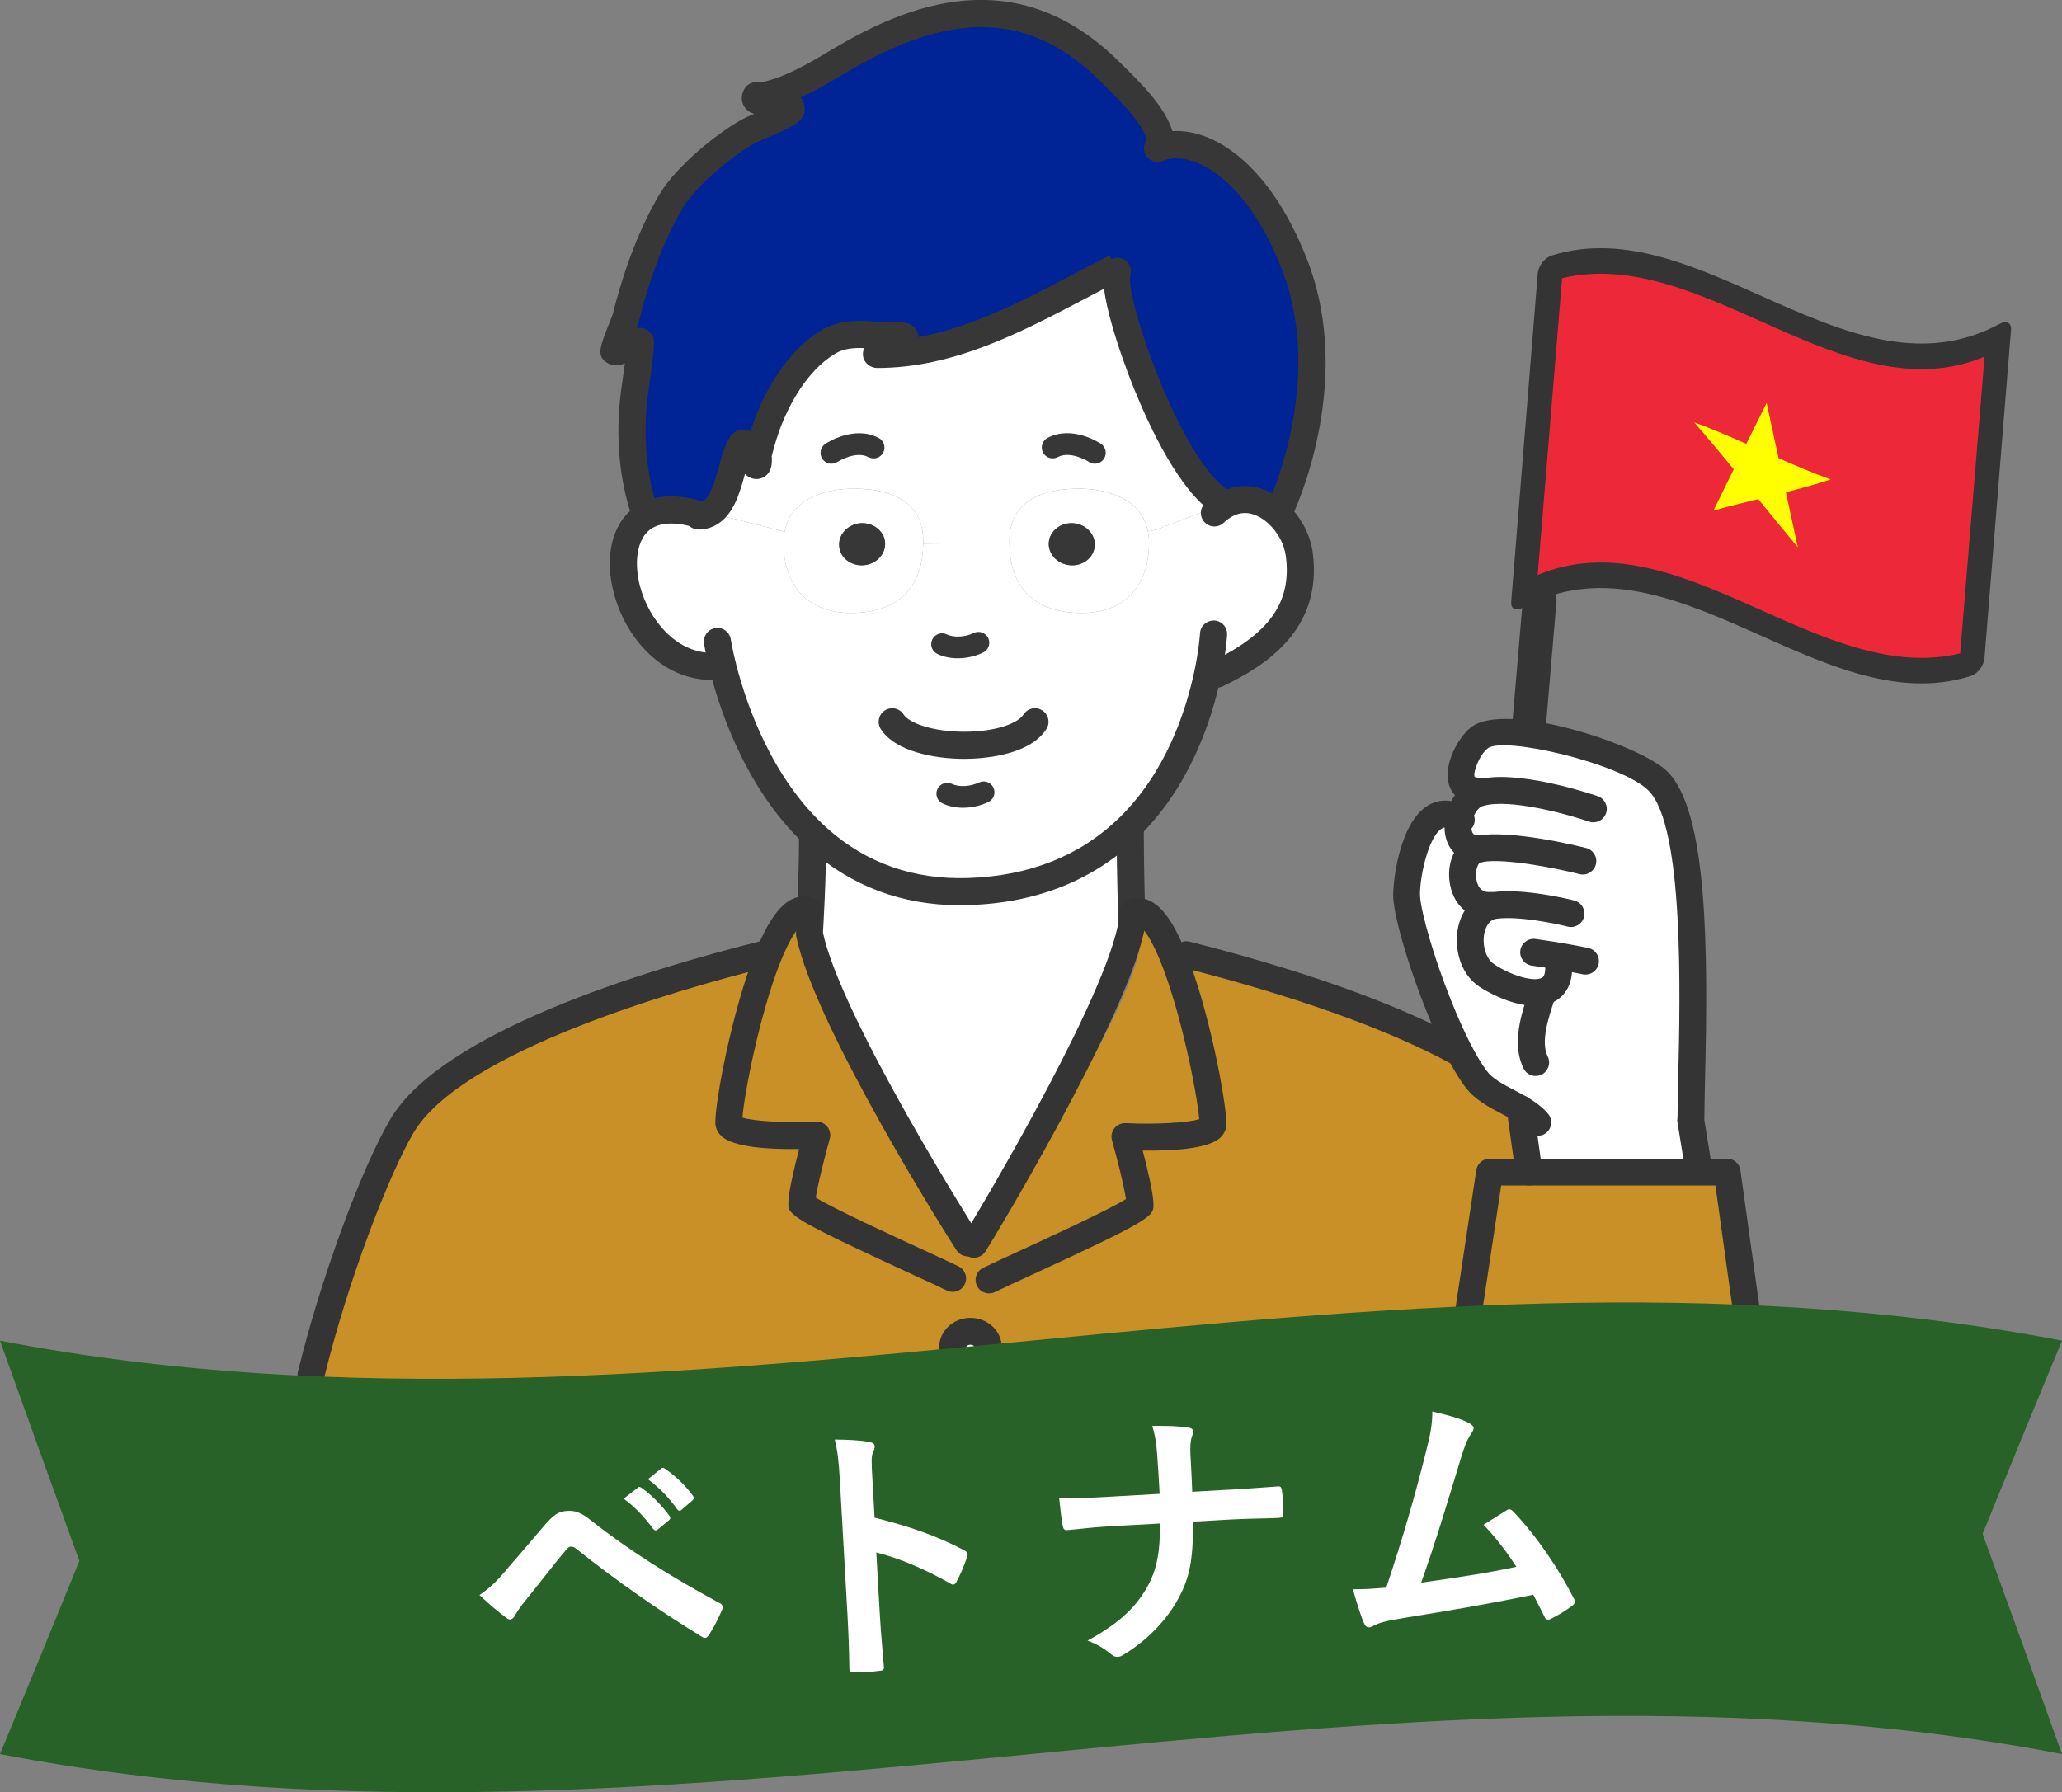 <?xml version="1.0" encoding="UTF-8"?>
<svg id="_レイヤー_2" data-name="レイヤー 2" xmlns="http://www.w3.org/2000/svg" viewBox="0 0 384.59 334.34">
  <rect x="0" y="0" width="384.59" height="334.34" fill="#808080" stroke="none"/>
  <defs>
    <style>
      .cls-1 {
        fill: #343434;
      }

      .cls-1, .cls-2, .cls-3, .cls-4, .cls-5, .cls-6, .cls-7, .cls-8 {
        stroke-width: 0px;
      }

      .cls-2 {
        fill: #286228;
      }

      .cls-3 {
        fill: #373737;
      }

      .cls-4 {
        fill: #c99027;
      }

      .cls-5 {
        fill: #fff;
      }

      .cls-6 {
        fill: #ff0;
      }

      .cls-7 {
        fill: #ed2939;
      }

      .cls-8 {
        fill: #002395;
      }
    </style>
  </defs>
  <g id="_デザイン2" data-name="デザイン2">
    <g>
      <g>
        <g>
          <path class="cls-5" d="m130.73,96.21c.63-.06,1.17-.26,1.68-.57l13.91,3.54h.02c-.1.47-.16.93-.18,1.44-.28,6.09,2.49,14.13,13.45,13.71,8.86-.36,12.5-5.74,12.58-12.92l15.04-.14,1.03-.04c.02,7.28,3.64,12.74,12.58,13.1,10.96.42,13.73-7.62,13.45-13.71-.02-.53-.08-1.01-.18-1.48l1.66-.36,11.77-4.53.28.36c3.64-2.51,7.56-1.44,10.41,1.15,2.16,1.96,3.74,4.81,4.1,7.68,1.48,11.34-5.76,17.69-15.39,22.3l-1.68-.18c-1.62,7.68-5.52,19.9-14.92,28.96-6.71,6.47-16.22,11.34-29.69,11.79-12.13.4-21.23-3.82-28.01-9.87-10.92-9.75-15.83-24.23-17.77-31.79l-2-.34c-14.6,0-21.7-22.49-12.52-27.99,2.35-1.42,5.74-1.72,10.37-.24v.12Z"/>
          <path class="cls-8" d="m132.41,95.65c-.51.3-1.05.51-1.68.57v-.12c-4.63-1.48-8.03-1.17-10.37.24l-.08-.63c-2.37-7.08-2.91-14.68-1.96-22.3.08-.67,1.4-9.3,1.07-9.63-.57-.57-3.96,2.37-4.81,1.78-.38-.24,1.96-5.54,2.12-6.23,1.9-7.54,4.65-15.41,8.57-21.94,2.75-4.59,10.21-10.82,14.96-13.2.89-.44,7.32-2.91,7.32-3.74,0-2.35-7.64-.38-6.59-2.49.12-.26.59.04.89,0,4.95-.83,10.05-3.8,14.44-6.43,17.94-10.76,35-13.83,50.82,1.96,3.09,3.09,9.46,8.94,9.46,13.73l.06.18c6.63-2.1,17.75,3.64,24.89,22.12,8.55,22.18-2.83,45.78-2.83,45.78l-.47.47c-2.85-2.59-6.77-3.66-10.41-1.15l-.28-.36.26-.63c-9.81-6.11-20.87-38.34-19.39-43.01l-.34-.69c-13.89,6.98-28.25,16.18-44.45,16.18-.65,0,1.25-.34,1.78-.73.38-.28,3.38-2.18,3.38-2.49,0-.32-1.76-.18-1.96-.18-4.13,0-8.51-1.21-12.29,1.07-5.24,3.13-8.9,9.04-11.06,14.44-.81,2.04-1.44,4.17-1.96,6.25-.18.77.22,2.57-.53,2.33-.71-.24-1.8-5.26-2.69-3.92-1.92,2.89-2.2,10.64-5.86,12.78Z"/>
          <path class="cls-5" d="m227.8,93.62l-.26.63-11.77,4.53-1.66.36c-1.13-5.99-7.3-7.87-12.42-7.97-6.41-.12-13.29,1.76-13.43,9.56v.49l-1.03.04-15.04.14v-.67c-.14-7.81-7.02-9.69-13.43-9.56-5.14.1-11.32,1.98-12.42,8.01h-.02l-13.91-3.54c3.66-2.14,3.94-9.89,5.86-12.78.89-1.33,1.98,3.68,2.69,3.92.75.24.34-1.56.53-2.33.53-2.08,1.15-4.21,1.96-6.25,2.16-5.4,5.82-11.3,11.06-14.44,3.78-2.29,8.17-1.07,12.29-1.07.2,0,1.96-.14,1.96.18,0,.3-2.99,2.2-3.38,2.49-.53.38-2.43.73-1.78.73,16.2,0,30.55-9.2,44.45-16.18l.34.69c-1.48,4.67,9.58,36.9,19.39,43.01Z"/>
          <path class="cls-5" d="m214.29,100.62c.28,6.09-2.49,14.13-13.45,13.71-8.94-.36-12.56-5.82-12.58-13.1v-.49c.14-7.81,7.02-9.69,13.43-9.56,5.12.1,11.28,1.98,12.42,7.97.1.47.16.95.18,1.48Zm-10.11,1.29c.2-2.16-1.56-4.08-3.92-4.31-2.37-.2-4.43,1.38-4.63,3.52-.2,2.16,1.56,4.08,3.92,4.31,2.37.22,4.43-1.35,4.63-3.52Z"/>
          <path class="cls-3" d="m200.25,97.61c2.37.22,4.13,2.14,3.92,4.31-.2,2.16-2.26,3.74-4.63,3.52-2.37-.22-4.13-2.14-3.92-4.31.2-2.14,2.26-3.72,4.63-3.52Z"/>
          <path class="cls-5" d="m172.19,100.74v.67c-.08,7.18-3.72,12.56-12.58,12.92-10.96.42-13.73-7.62-13.45-13.71.02-.51.08-.97.18-1.44,1.09-6.03,7.28-7.91,12.42-8.01,6.41-.12,13.29,1.76,13.43,9.56Zm-11.04,4.69c2.37-.22,4.13-2.14,3.92-4.31-.2-2.14-2.29-3.72-4.65-3.52-2.35.22-4.1,2.14-3.9,4.31.18,2.16,2.26,3.74,4.63,3.52Z"/>
          <path class="cls-3" d="m165.07,101.13c.2,2.16-1.56,4.08-3.92,4.31-2.37.22-4.45-1.35-4.63-3.52-.2-2.16,1.56-4.08,3.9-4.31,2.37-.2,4.45,1.38,4.65,3.52Z"/>
          <path class="cls-5" d="m150.65,154.55s-1.49,20.58,2.07,28.13c3.57,7.56,28.28,48.88,28.28,48.88,0,0,28.78-43.84,29.95-53.29,1.18-9.45-.62-23.74-.62-23.74,0,0-59.46,7.58-59.69.02Z"/>
          <path class="cls-4" d="m284.48,203.63s-26.22-18.61-46.63-21.07c-6.94-2.17-13.35-3.9-18.21-5.12l-1.43-.3c-2.27-5.45-2.56-8.71-5.1-7.44l-1.55-.04c-.1,4.16-.2,7.28-.2,7.28l.36.18.8.18c-3.54,15.9-28.85,52.53-31.02,55.75l-1.29-.04s-26.48-40.14-29.86-56.62h-.26v-7.16h-.22c-2.64-1.33-4.08,2.5-6.42,8.35l-1.15-.42c-17.95,4.51-57.22,15.94-66.5,31.67-5.01,8.53-12.56,31.76-16.8,49.17h244.65s-6.39-37.61-19.16-54.38Zm-103.58,49.06c-1.83,0-3.3-1.31-3.3-2.94s1.47-2.96,3.3-2.96,3.3,1.33,3.3,2.96-1.49,2.94-3.3,2.94Z"/>
          <path class="cls-5" d="m180.9,246.79c-1.83,0-3.3,1.33-3.3,2.96,0,1.63,1.47,2.94,3.3,2.94s3.3-1.31,3.3-2.94c0-1.63-1.49-2.96-3.3-2.96Z"/>
        </g>
        <g>
          <path class="cls-3" d="m179.06,168.87c-10.81,0-20.25-3.54-28.09-10.54-11.35-10.13-16.49-25.05-18.54-33.05-.81-3.17-1.11-5.17-1.12-5.25-.2-1.38.75-2.66,2.13-2.87,1.37-.21,2.66.75,2.87,2.13,0,.02.28,1.85,1.02,4.74,1.91,7.43,6.65,21.29,17.01,30.53,7.24,6.46,16.08,9.56,26.24,9.23,11.35-.38,20.77-4.1,28.01-11.08,8.69-8.37,12.52-19.66,14.21-27.66.85-4.11,1.02-6.89,1.02-6.92.08-1.39,1.26-2.41,2.67-2.38,1.39.08,2.46,1.27,2.38,2.66,0,.13-.18,3.15-1.12,7.67-1.83,8.7-6.03,21-15.65,30.26-8.17,7.87-18.72,12.08-31.35,12.5-.56.02-1.13.03-1.68.03Z"/>
          <path class="cls-3" d="m132.88,126.85c-9.61,0-16.13-8-18.32-15.93-2.03-7.32-.26-13.9,4.51-16.75,3.2-1.93,7.39-2.1,12.44-.48,1.33.42,2.06,1.85,1.64,3.18-.42,1.33-1.85,2.06-3.18,1.64-3.56-1.13-6.43-1.13-8.3,0-3.15,1.88-3.39,6.92-2.24,11.07,1.63,5.89,6.53,12.22,13.45,12.22,1.4,0,2.53,1.13,2.53,2.53s-1.13,2.53-2.53,2.53Z"/>
          <path class="cls-3" d="m226.95,128.28c-.94,0-1.85-.53-2.28-1.44-.6-1.26-.07-2.77,1.19-3.37,10.91-5.23,15.09-11.12,13.97-19.7-.28-2.23-1.51-4.52-3.3-6.14-1.4-1.27-4.2-3.07-7.28-.94-.4.27-.7.51-.96.78-.99.99-2.59.99-3.57,0-.99-.99-.99-2.59,0-3.57.49-.49,1.03-.94,1.68-1.37,4.22-2.9,9.4-2.38,13.54,1.37,2.65,2.4,4.48,5.85,4.91,9.24,1.85,14.22-8.7,21.02-16.81,24.9-.35.17-.72.25-1.09.25Z"/>
          <path class="cls-3" d="m178.65,122.8c-1.37,0-2.69-.27-3.82-.81-1.01-.48-1.43-1.69-.95-2.7.48-1.01,1.7-1.43,2.7-.95,1.32.63,3.4.53,5.04-.26,1.01-.48,2.21-.06,2.7.95.48,1.01.06,2.21-.95,2.7-1.48.71-3.14,1.07-4.73,1.07Z"/>
          <path class="cls-3" d="m179.62,150.68c-1.37,0-2.69-.26-3.81-.8-1.01-.48-1.44-1.69-.96-2.69.48-1.01,1.69-1.44,2.69-.96,1.32.63,3.4.52,5.06-.26,1.01-.48,2.21-.05,2.69.96.48,1.01.05,2.21-.96,2.69-1.48.7-3.13,1.06-4.72,1.06Z"/>
          <path class="cls-3" d="m179.86,141.56h0c-5.81,0-12.96-1.46-15.58-5.55-.75-1.17-.41-2.74.76-3.49,1.17-.75,2.74-.42,3.49.76,1,1.56,5.31,3.22,11.33,3.22s10.02-1.62,11.05-3.22c.75-1.18,2.32-1.52,3.49-.76,1.17.75,1.52,2.32.76,3.49-3.3,5.15-12.55,5.55-15.3,5.55Z"/>
          <path class="cls-3" d="m227.79,96.15c-.46,0-.92-.12-1.33-.38-6.43-4-12.12-16.28-14.94-23.24-2.65-6.54-6.79-18.68-5.53-22.68.42-1.33,1.85-2.07,3.17-1.65,1.32.42,2.06,1.82,1.66,3.15-.94,4.46,9.51,34.65,18.31,40.13,1.18.74,1.55,2.3.81,3.48-.48.77-1.3,1.19-2.15,1.19Z"/>
          <path class="cls-3" d="m238.69,97.83c-.37,0-.74-.08-1.1-.25-1.26-.61-1.79-2.12-1.18-3.37.11-.23,10.8-22.91,2.75-43.78-6.87-17.78-16.93-22.09-21.71-20.64l-.59.23c-1.29.53-2.77-.08-3.3-1.37-.53-1.29.08-2.77,1.37-3.3l.72-.28c.07-.03.14-.06.21-.08,8.12-2.57,20.33,3.73,28.01,23.62,8.85,22.94-2.43,46.79-2.91,47.79-.44.9-1.34,1.43-2.28,1.43Z"/>
          <path class="cls-3" d="m211.11,174.79c-1.36,0-2.48-1.08-2.53-2.45,0-.1-.31-9.81-.31-17.31,0-1.4,1.13-2.53,2.53-2.53s2.53,1.13,2.53,2.53c0,7.42.3,17.05.3,17.15.04,1.4-1.05,2.56-2.45,2.61-.03,0-.05,0-.08,0Z"/>
          <path class="cls-3" d="m151,175.84c-.05,0-.11,0-.16,0-1.39-.09-2.45-1.29-2.37-2.68,0-.09.56-9.11.56-16.53,0-1.4,1.13-2.53,2.53-2.53s2.53,1.13,2.53,2.53c0,7.57-.56,16.75-.57,16.84-.08,1.34-1.2,2.37-2.52,2.37Z"/>
          <path class="cls-3" d="m204.22,86.5c-.39,0-.78-.11-1.12-.34-.07-.05-3.42-2.16-5.82-.89-.99.52-2.21.15-2.74-.84-.52-.99-.15-2.21.84-2.74,4.6-2.44,9.75.95,9.96,1.1.93.62,1.17,1.88.55,2.81-.39.58-1.03.9-1.68.9Z"/>
          <path class="cls-3" d="m155.07,86.5c-.65,0-1.3-.32-1.69-.9-.62-.93-.37-2.18.55-2.8.22-.15,5.36-3.54,9.96-1.1.99.52,1.36,1.75.84,2.74-.52.98-1.75,1.36-2.74.84-2.4-1.28-5.78.87-5.82.89-.34.23-.73.33-1.11.33Z"/>
          <path class="cls-3" d="m130.25,98.76c-1.4,0-2.53-1.13-2.53-2.53s1.13-2.53,2.53-2.53c.02,0,.22,0,.24,0,.21-.02.41-.09.62-.22,1.42-.83,2.29-3.98,2.99-6.51.58-2.1,1.13-4.08,2.07-5.5.63-.95,1.64-1.45,2.71-1.34.42.04.78.16,1.1.34.35-1.14.72-2.19,1.12-3.18,1.66-4.15,5.44-11.68,12.11-15.68,3.49-2.11,7.25-1.83,10.56-1.58,1.02.08,2.03.15,3.03.15,1.55-.08,2.76-.06,3.67.81.5.47.81,1.19.82,1.88,10.04-1.81,19.52-6.79,28.75-11.64,2.31-1.21,4.6-2.42,6.88-3.56l1.26,2.2,1.07,2.29c-2.31,1.16-4.57,2.35-6.85,3.55-12.1,6.36-24.61,12.93-38.79,12.93-1.26,0-2.46-.94-2.64-2.19-.06-.4-.05-.97.24-1.51-2.02-.08-3.82.06-5.4,1.01-5.41,3.24-8.6,9.67-10.02,13.22-.67,1.69-1.28,3.63-1.86,5.93.01,0,.02.18.03.36.01.97.03,2.43-1.23,3.36-.73.54-1.66.68-2.55.39-.52-.18-.91-.45-1.23-.81-.99,3.57-2.11,7.6-5.26,9.45-.83.5-1.75.81-2.71.9-.2.03-.47.03-.73.03Z"/>
          <path class="cls-3" d="m120.28,98.23c-1.06,0-2.04-.67-2.4-1.73-2.41-7.22-3.11-15.1-2.07-23.42.01-.11.06-.46.14-.97.26-1.81.45-3.22.6-4.33-1.13.46-2.29.61-3.4-.16-1.95-1.23-1.22-3.04.53-7.43.28-.69.51-1.27.59-1.53,2.26-8.97,5.24-16.58,8.85-22.59,3.01-5.02,10.92-11.61,16-14.16.23-.11.77-.34,1.47-.64.02,0,.04-.02.06-.03-.77-.25-1.43-.67-1.88-1.43-.53-.9-.55-1.99-.05-3,.12-.27.96-1.85,3.13-1.43,4.51-.85,9.5-3.84,13.16-6.04,13.83-8.29,34.46-17.07,53.9,2.34l.84.83c3.73,3.68,9.36,9.24,9.36,14.69,0,1.4-1.13,2.53-2.53,2.53s-2.53-1.13-2.53-2.53c0-3.33-5.11-8.38-7.86-11.09l-.86-.86c-13.07-13.05-27.79-13.54-47.73-1.58-2.78,1.67-5.53,3.26-8.3,4.51.48.54.79,1.27.79,2.24,0,2.14-1.85,3.1-7.55,5.5-.55.23-.98.41-1.16.5-4.27,2.14-11.43,8.08-13.93,12.24-3.35,5.58-6.14,12.73-8.29,21.26-.06.25-.17.57-.45,1.28.85-.15,1.71,0,2.48.77,1.06,1.06,1.12,1.43-.23,10.85l-.12.87c-.94,7.57-.32,14.7,1.85,21.2.44,1.32-.27,2.76-1.6,3.2-.27.09-.54.13-.8.13Z"/>
          <g>
            <path class="cls-1" d="m175.17,251.33c0-3.03,2.62-5.49,5.84-5.49s5.84,2.46,5.84,5.49c0,3.02-2.62,5.48-5.84,5.48-3.22,0-5.84-2.46-5.84-5.48Zm5.01,0c0,.18.33.46.82.46s.82-.3.82-.46c0-.16-.32-.48-.82-.48s-.82.29-.82.48Z"/>
            <path class="cls-1" d="m58.02,258.98c1.13,0,2.16-.77,2.43-1.92,4.45-18.29,12.12-37.98,16.67-45.74,8.96-15.16,48.82-26.58,65.54-30.79,1.34-.34,2.16-1.7,1.82-3.04-.34-1.34-1.7-2.17-3.04-1.82-21.53,5.41-59.08,16.91-68.64,33.11-5.53,9.41-13.09,30.09-17.23,47.1-.33,1.34.5,2.7,1.84,3.03.2.05.4.07.59.07Z"/>
            <path class="cls-1" d="m180.51,234.37c.48,0,.97-.14,1.4-.43,1.15-.78,1.45-2.33.67-3.48-.25-.38-25.88-40.8-29.15-56.75-.28-1.36-1.61-2.23-2.96-1.95-1.36.28-2.23,1.6-1.95,2.96,3.47,16.92,28.85,56.98,29.91,58.55.48.72,1.28,1.1,2.08,1.1Z"/>
            <path class="cls-1" d="m181.67,234.62c.75,0,1.5-.34,1.99-.98,0,0,.1-.14.28-.41.99-1.47,25.63-42.3,29.39-59.19.03-.09.1-.38.13-.62.2-1.37-.75-2.64-2.12-2.84-1.36-.19-2.63.74-2.84,2.11-.01.05-.06.22-.07.27-3.55,15.98-27.69,56.05-28.7,57.55l1.94,1.61-2.05-1.44c-.78,1.12-.53,2.65.57,3.46.45.33.97.49,1.48.49Z"/>
            <path class="cls-1" d="m177.68,240.99c.92,0,1.8-.51,2.24-1.38.62-1.24.12-2.74-1.12-3.37-1.03-.52-3.36-1.59-6.25-2.92-5.77-2.65-17.22-7.92-20.4-9.92.37-2.45,1.66-7.57,2.61-10.97.22-.77.05-1.61-.45-2.24-.5-.63-1.27-1-2.08-.95-5.75.26-11.72-.09-13.76-.75.39-4.83,3.32-19.61,7.08-29.03,2.7-6.72,4.37-7.21,4.39-7.21,1.23.62,2.68.13,3.31-1.11.62-1.24.07-2.74-1.17-3.37-1.25-.63-2.61-.7-3.93-.21-2.59.98-4.9,4.17-7.25,10.03-4.25,10.65-7.48,27.45-7.48,31.8,0,.94.4,1.84,1.12,2.53,2.22,2.12,9.04,2.51,14.51,2.42-.87,3.33-2.01,8.07-2.01,10.07,0,2.17,0,2.69,23.42,13.46,2.83,1.3,5.1,2.34,6.1,2.85.36.18.74.26,1.12.26Z"/>
            <path class="cls-1" d="m184.5,241.27c.38,0,.76-.09,1.12-.27,1.02-.51,3.34-1.58,6.23-2.91,23.29-10.71,23.29-11.23,23.29-13.39,0-2-1.14-6.74-2.01-10.07,5.45.09,12.27-.3,14.49-2.42.72-.69,1.12-1.59,1.12-2.53,0-4.12-3.28-21.72-7.77-32.55-2.25-5.41-4.46-8.37-6.96-9.29-1.31-.48-2.66-.41-3.9.21-1.24.62-1.74,2.13-1.12,3.37.62,1.24,2.13,1.74,3.36,1.12h0s1.53.64,3.97,6.52c3.83,9.25,6.94,24.74,7.35,29.71-2.04.67-8,1.02-13.74.75-.81-.03-1.58.32-2.08.95-.5.63-.67,1.46-.45,2.24.96,3.4,2.25,8.52,2.61,10.97-3.17,1.99-14.54,7.23-20.27,9.86-2.96,1.36-5.34,2.46-6.39,2.98-1.24.62-1.74,2.13-1.12,3.37.44.88,1.33,1.38,2.24,1.38Z"/>
            <path class="cls-1" d="m305.33,258.98c-1.13,0-2.16-.77-2.43-1.92-4.45-18.29-12.12-37.98-16.67-45.74-8.96-15.16-48.82-26.58-65.54-30.79-1.34-.34-2.16-1.7-1.82-3.04.34-1.34,1.7-2.17,3.04-1.82,21.53,5.41,59.08,16.91,68.64,33.11,5.53,9.41,13.09,30.09,17.23,47.1.33,1.34-.5,2.7-1.84,3.03-.2.05-.4.07-.59.07Z"/>
          </g>
        </g>
      </g>
      <g>
        <path class="cls-7" d="m367.76,123.66c-27.84,8.99-55.69-27.53-83.53-12.8,1.65-20.42,3.3-40.66,4.95-60.74,27.84-8.99,55.69,27.53,83.53,12.8-1.65,20.42-3.3,40.66-4.95,60.74Z"/>
        <path class="cls-1" d="m367.76,126.04c-.07.03-.13.05-.2.07-27.84,8.77-55.69-27.73-83.53-12.76-1.31.7-2.28.28-2.17-1.11,1.65-20.6,3.3-41.01,4.95-61.24.05-.65.35-1.39.84-2.02.48-.63,1.11-1.11,1.73-1.3,27.84-8.77,55.69,27.73,83.53,12.76,1.31-.7,2.28-.28,2.17,1.11-1.65,20.6-3.3,41.01-4.95,61.24-.05.65-.36,1.39-.84,2.02-.43.56-.97,1-1.53,1.23Zm-80.96-18.78c26.27-11.01,52.53,20.94,78.8,14.63,1.52-18.32,3.03-36.77,4.55-55.36-26.27,11.01-52.53-20.94-78.8-14.63-1.52,18.32-3.03,36.77-4.55,55.37Z"/>
        <path class="cls-6" d="m329.5,75.16c.74,3.43,1.48,6.87,2.22,10.3,3.24,1.43,6.48,2.81,9.72,3.98-2.78.91-5.57,1.67-8.35,2.38.74,3.43,1.48,6.85,2.22,10.27-2.46-2.96-4.92-5.98-7.38-8.99-2.78.68-5.57,1.36-8.35,2.15,1.26-2.59,2.53-5.16,3.79-7.72-2.46-2.98-4.92-5.92-7.38-8.75,3.24,1.19,6.48,2.58,9.72,4.02,1.26-2.55,2.53-5.08,3.79-7.63Z"/>
      </g>
      <rect class="cls-1" x="280.92" y="108.71" width="6.28" height="79.55" rx="3.03" ry="3.03" transform="translate(13.61 -23.55) rotate(4.86)"/>
      <g>
        <path class="cls-5" d="m272.57,153.06c-7.42-4.47-10.03,10.93-9.75,14.82.26,3.55,2.81,12.31,6.08,20.39,2.15,5.35,4.59,10.41,6.88,13.44,1.88,2.51,5.31,3.81,8.2,5.47l1.66,11.85h31.66s0-.44,0-.44l-1.5-9.22.04-.56c0-12.19,2.59-53.96-6.14-62.69-4.51-4.51-28.34-12.07-33.35-8.06-2.71,2.17-6.04,9.93,0,9.93l.1.34c-.18.04-.36.12-.54.18-1.64.64-2.89,2.57-3.35,4.55Z"/>
        <polygon class="cls-4" points="272.19 259.48 272.19 259.78 328.21 259.78 328.21 259.48 322.58 219.03 317.31 219.03 285.64 219.03 278.28 219.03 272.19 259.48"/>
        <path class="cls-1" d="m271.73,261.59c1.22,0,2.29-.89,2.48-2.13l5.78-38.31h39.96s5.33,38.29,5.33,38.29c.19,1.37,1.46,2.32,2.83,2.14,1.37-.19,2.33-1.46,2.14-2.83l-5.64-40.45c-.17-1.24-1.23-2.16-2.48-2.16h-44.3c-1.24,0-2.29.91-2.48,2.13l-6.1,40.45c-.21,1.37.74,2.65,2.1,2.85.13.02.25.03.38.03Z"/>
        <path class="cls-1" d="m315.38,210.92c1.38,0,2.51-1.12,2.51-2.51,0-1.84.06-4.36.13-7.34.56-23.69.52-49.6-7-57.12-5-5-30.3-13.36-36.69-8.25-2.49,1.99-5.29,7.23-4,10.91.37,1.05,1.64,3.48,5.57,3.48,1.38,0,2.51-1.12,2.51-2.51s-1.12-2.51-2.51-2.51c-.65,0-.85-.14-.85-.14-.39-.71.82-4.05,2.42-5.32,2.91-2.33,24.95,2.81,30.01,7.88,6.64,6.64,5.89,38.26,5.53,53.46-.07,3.03-.13,5.59-.13,7.46,0,1.38,1.12,2.51,2.51,2.51Z"/>
        <path class="cls-1" d="m275.9,160.88c1.38,0,2.51-1.12,2.51-2.51,0-1.38-1.12-2.51-2.51-2.51-.57,0-.96-.12-1.15-.36-.28-.34-.44-1.19-.19-2.3.34-1.46,1.19-2.52,1.81-2.77l.24-.08c4.86-1.49,15.9,1.59,19.76,2.91,1.31.45,2.73-.25,3.18-1.56.45-1.31-.25-2.73-1.56-3.18-1.57-.54-15.5-5.16-22.65-3.01-.19.05-.39.12-.58.19-.01,0-.2.07-.21.08-2.77,1.08-4.33,3.97-4.88,6.32-.57,2.54-.14,4.92,1.17,6.55.82,1.02,2.36,2.24,5.06,2.24Z"/>
        <path class="cls-1" d="m277.75,171.42c.17,0,.35,0,.52-.02,1.38-.09,2.43-1.27,2.35-2.66-.08-1.38-1.23-2.39-2.66-2.35-1.9.17-2.47-1.34-2.63-2.58-.21-1.6.41-2.87.82-2.95.08,0,.2-.03.33-.06,4.4-.79,14.58,1.36,18.12,2.26,1.34.34,2.7-.47,3.05-1.82.34-1.34-.47-2.7-1.82-3.05-1.41-.36-13.95-3.45-20.38-2.3-.13.02-.25.04-.38.07-3.18.63-5.26,4.29-4.71,8.49.55,4.22,3.48,6.96,7.38,6.96Z"/>
        <path class="cls-1" d="m295.71,181.8c1.15,0,2.19-.8,2.45-1.97.3-1.35-.56-2.69-1.91-2.99-.16-.04-3.9-.85-9.86-1.68-1.38-.18-2.64.77-2.83,2.14-.19,1.37.77,2.64,2.14,2.83,5.75.8,9.43,1.6,9.47,1.61.18.04.36.06.54.06Z"/>
        <path class="cls-1" d="m286.29,187.65c1.42,0,2.78-.29,3.95-1,1.61-.99,3.42-3.11,2.89-7.63-.16-1.37-1.4-2.36-2.78-2.2-1.38.16-2.36,1.41-2.2,2.78.08.69.19,2.33-.52,2.77-1.43.87-5.69-.32-8.95-2.5-1.73-1.16-2.27-3.94-1.79-5.96.21-.86.77-2.34,2.25-2.52,4.11-.54,10.96.88,13.25,1.46,1.34.34,2.71-.46,3.05-1.81.34-1.34-.47-2.71-1.81-3.05-.37-.1-9.22-2.34-15.12-1.58-3.22.39-5.65,2.76-6.5,6.34-.89,3.73.16,8.81,3.88,11.29,2.24,1.5,6.56,3.6,10.4,3.6Z"/>
        <path class="cls-1" d="m286.43,200.71c.38,0,.76-.08,1.11-.26,1.24-.62,1.74-2.12,1.13-3.36-1.36-2.74.14-7.24,1.23-10.52l.21-.63c.43-1.31-.28-2.73-1.6-3.17-1.32-.43-2.73.28-3.17,1.6l-.21.62c-1.37,4.11-3.24,9.75-.96,14.34.44.88,1.32,1.39,2.25,1.39Z"/>
        <path class="cls-1" d="m286.81,211.88c.57,0,1.14-.19,1.62-.59,1.06-.89,1.19-2.47.3-3.53-.94-1.11-2.19-2.1-3.93-3.13-.75-.43-1.51-.83-2.28-1.23-2.11-1.1-4.1-2.14-5.19-3.59-1.93-2.55-4.25-7.12-6.56-12.86-3.37-8.33-5.68-16.68-5.9-19.65-.21-2.85,1.35-11.08,4.05-12.74.26-.16.74-.45,1.9.25.1.06.21.12.33.16,1.13.8,2.65.52,3.46-.61.8-1.13.49-2.71-.64-3.51-.2-.14-.42-.28-.68-.42-2.39-1.39-4.87-1.45-6.99-.15-5.44,3.34-6.62,14.76-6.43,17.37.29,3.97,2.98,13.06,6.25,21.15,1.74,4.34,4.4,10.3,7.2,14.01,1.76,2.35,4.36,3.7,6.87,5.02.7.37,1.41.73,2.08,1.12,1.23.72,2.07,1.37,2.63,2.03.5.59,1.2.89,1.92.89Z"/>
        <path class="cls-1" d="m285.18,221.14c.12,0,.23,0,.35-.02,1.37-.19,2.33-1.46,2.13-2.83l-1.66-11.85c-.19-1.37-1.45-2.32-2.83-2.13-1.37.19-2.33,1.46-2.13,2.83l1.66,11.85c.18,1.25,1.25,2.16,2.48,2.16Z"/>
        <path class="cls-1" d="m316.84,220.7c.13,0,.27,0,.41-.03,1.37-.22,2.29-1.51,2.07-2.88l-1.5-9.23c-.22-1.36-1.51-2.3-2.88-2.07-1.37.22-2.29,1.51-2.07,2.88l1.5,9.23c.2,1.23,1.26,2.1,2.47,2.1Z"/>
      </g>
    </g>
    <g>
      <path class="cls-2" d="m384.59,327.21c-128.2-24.68-256.4,24.68-384.59,0,4.94-11.9,9.88-23.91,14.81-36.03-4.94-13.59-9.88-27.28-14.81-41.09,128.2,24.68,256.4-24.68,384.59,0-4.94,11.9-9.88,23.91-14.81,36.03,4.94,13.59,9.88,27.28,14.81,41.09Z"/>
      <g>
        <path class="cls-5" d="m94.35,292.93c2.36-2.69,4.71-5.44,6.97-8.12,1.92-2.26,2.86-2.87,4.44-2.96,1.58-.09,2.57.26,4.56,1.84,6.81,5.4,14.93,10.52,23.8,15.3.68.27.81.77.54,1.35-.82,1.89-1.6,3.37-2.4,4.59-.24.37-.48.59-.73.6-.2.01-.36-.03-.57-.17-8.43-5.16-15.9-10.42-23.61-16.54-.32-.24-.58-.33-.84-.31-.36.02-.55.18-.79.45-2.35,2.74-4.49,5.63-7.8,9.71-1.29,1.61-1.66,2.3-1.89,2.72-.23.42-.53.69-.88.71-.2.01-.46-.08-.73-.32-1.44-1.04-3.05-2.44-5-4.22,1.97-1.39,3.14-2.48,4.96-4.63Zm24.58-15.41c.24-.22.45-.18.77.06,1.65,1.14,3.6,3.07,5.16,5.19.22.3.24.55-.11.83l-2.05,1.7c-.34.27-.6.24-.88-.1-1.66-2.26-3.41-4.11-5.49-5.63l2.6-2.04Zm4.36-3.57c.29-.22.45-.18.77.06,1.97,1.32,3.92,3.26,5.15,4.98.22.29.29.6-.1.93l-1.95,1.7c-.39.33-.65.19-.88-.1-1.5-2.12-3.24-3.96-5.43-5.58l2.45-1.98Z"/>
        <path class="cls-5" d="m163.12,283.11c6.34,1.59,11.4,3.3,16.62,6.03.58.28.85.62.64,1.3-.57,1.72-1.3,3.35-1.94,4.56-.18.37-.38.58-.63.6-.15,0-.36-.03-.58-.22-4.87-2.75-9.59-4.73-13.79-5.78l.64,11.28c.19,3.32.46,6.32.77,9.99.08.61-.16.78-.88.82-1.47.19-3.06.28-4.54.26-.71.04-.98-.1-1.01-.71-.06-3.79-.18-6.8-.36-10.07l-1.42-25.11c-.22-3.83-.46-5.5-.94-7.52,2.36.02,4.92.13,6.42.46.72.11,1,.4,1.02.81.02.31-.11.72-.34,1.2-.32.68-.25,1.96-.09,4.82l.41,7.3Z"/>
        <path class="cls-5" d="m229.22,277.9c2.86-.16,6.22-.4,8.87-.6.71-.09.92,0,1.02.86.17,1.27.25,2.7.22,3.98.04.82-.15.98-.92,1.02-1.84.1-5.73.12-8.59.28l-7.25.41c-.09,7.43-.69,10.38-2.68,14.13-2.17,4.17-6.04,8.12-10.3,10.67-.39.28-.75.4-1.15.42s-.77-.11-1.15-.45c-1.34-1.1-2.62-1.9-4.45-2.57,5.61-3.08,8.83-5.97,11.06-9.89,1.82-3.17,2.5-6.54,2.45-11.96l-9.85.55c-2.5.14-5.4.51-7.34.67-.66.09-.83-.16-.97-.92-.21-1.01-.43-3.15-.64-5.03,3.33.07,6.19-.09,8.69-.23l10.05-.57c-.14-2.55-.3-5.31-.48-7.55-.14-1.63-.28-3.11-.9-5.12,2.56-.04,5.17.02,6.83.33.57.12.79.31.81.67.02.31-.12.67-.29,1.14-.18.47-.31,1.71-.23,3.14.13,2.4.23,4.08.34,7l6.84-.39Z"/>
        <path class="cls-5" d="m274.19,265.59c.37.23.64.48.66.78.01.25-.12.62-.45,1.05-.85,1.23-1.38,2.84-1.85,4.35-2.42,7.97-4.7,15.62-7.48,23.46,7.82-1.11,12.09-1.76,17.75-2.95-1.74-2.72-3.79-5.42-6.12-7.85,1.48-.9,2.92-1.85,4.3-2.7.54-.34.86-.15,1.24.24,4.24,4.42,8.43,10.58,11.25,16.11.17.25.23.45.24.65.02.31-.17.62-.62.9-1.18.89-2.42,1.62-3.76,2.31-.2.11-.4.18-.6.19-.31.02-.58-.22-.75-.67-.69-1.4-1.33-2.69-2.02-3.98-8.1,1.69-15.81,2.99-24.08,4.33-3.35.55-4.71.88-5.9,1.56-.65.34-1.21.27-1.51-.43-.46-.84-1.27-3.36-2.16-6.48,2.05.04,4.19-.13,6.23-.3,3.11-9.34,5.34-17.04,7.51-25.77.67-2.7,1.08-4.52,1.08-7.08,3.17.74,5.4,1.33,7.04,2.27Z"/>
      </g>
    </g>
  </g>
</svg>
